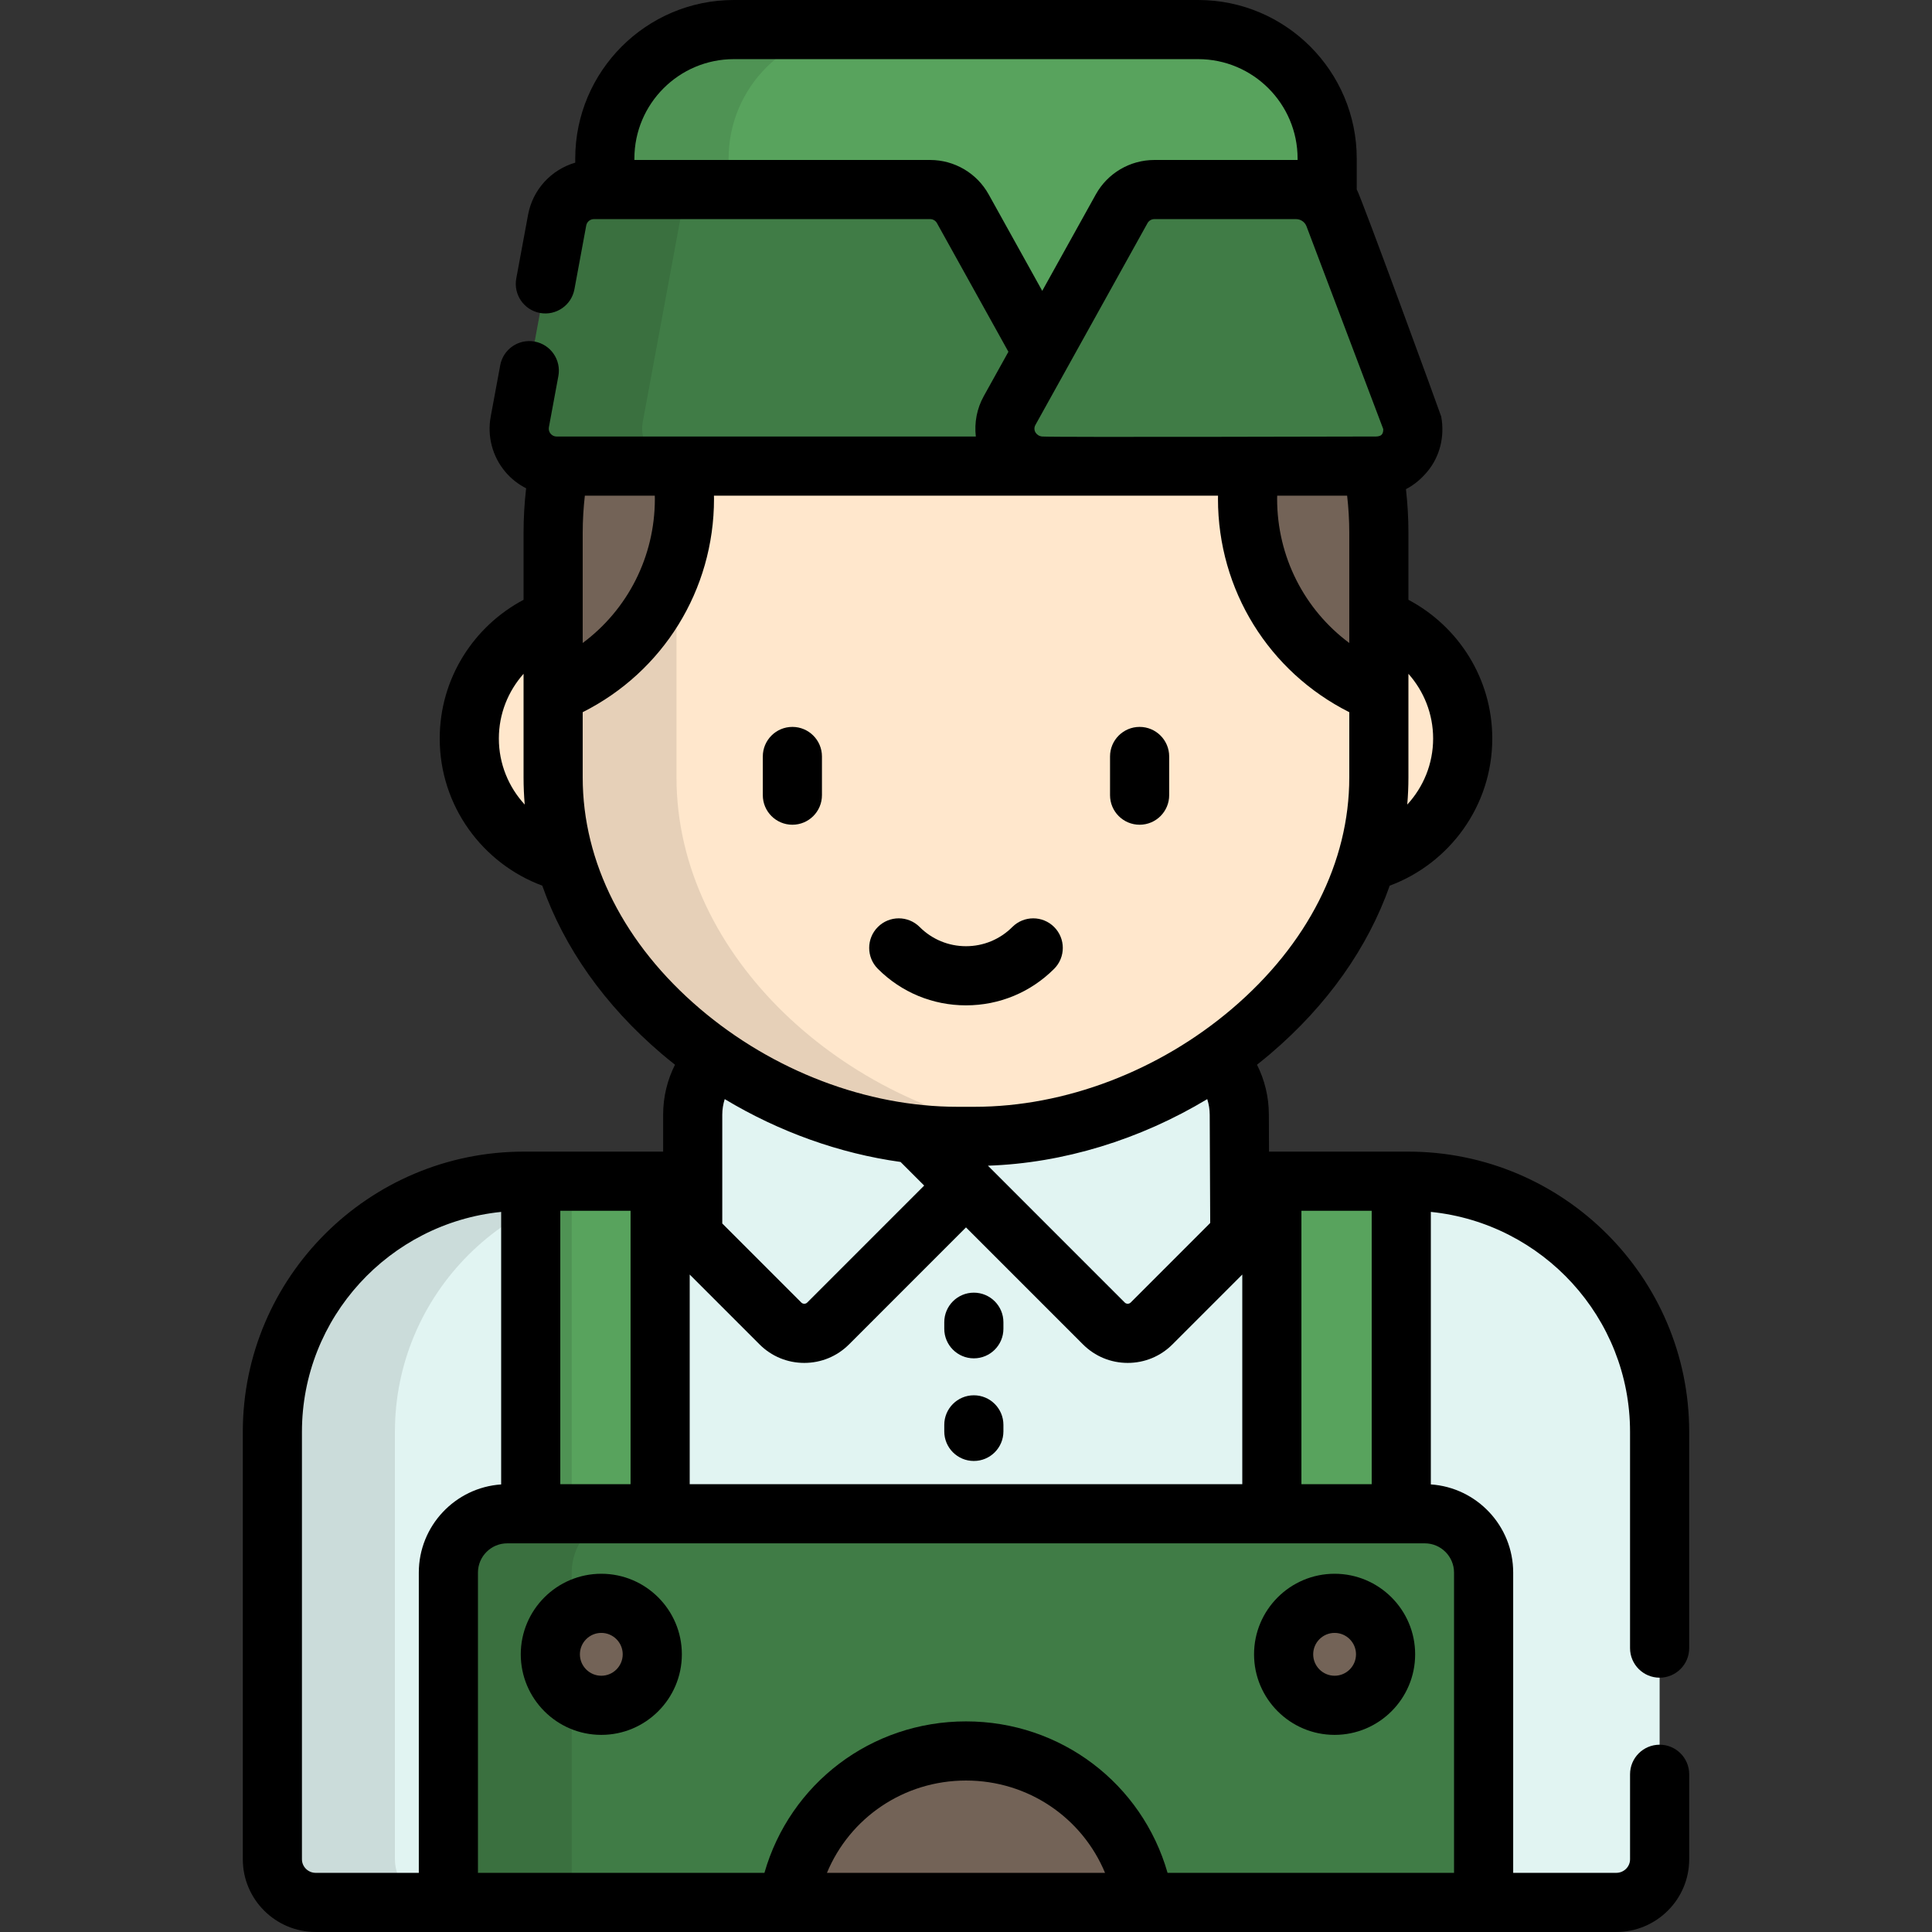 <?xml version="1.0" encoding="iso-8859-1"?>
<!-- Uploaded to: SVG Repo, www.svgrepo.com, Generator: SVG Repo Mixer Tools -->
<svg version="1.1" id="Layer_1" xmlns="http://www.w3.org/2000/svg" xmlns:xlink="http://www.w3.org/1999/xlink" 
	 viewBox="0 0 512.001 512.001" xml:space="preserve">
<rect x="0" y="0" width="512.001" height="512.001" fill="#333333" stroke="none"/>
<path style="fill:#E1F4F2;" d="M138.816,313.028c-36.744,0-66.634,29.802-66.634,66.434v113.267c0,6.327,5.144,11.433,11.489,11.433
	h344.66c6.345,0,11.489-5.106,11.489-11.433V379.462c0-36.632-29.891-66.434-66.634-66.434H138.816z"/>
<path style="opacity:0.1;enable-background:new    ;" d="M104.656,492.73V379.463c0-36.632,29.89-66.434,66.634-66.434h-32.475
	c-36.744,0-66.634,29.802-66.634,66.434V492.73c0,6.327,5.144,11.433,11.489,11.433h32.475
	C109.8,504.163,104.656,499.057,104.656,492.73z"/>
<rect x="140.653" y="313.031" style="fill:#58A35D;" width="34.293" height="88.148"/>
<rect x="140.653" y="313.031" style="opacity:0.1;enable-background:new    ;" width="10.861" height="88.148"/>
<rect x="337.052" y="313.031" style="fill:#58A35D;" width="34.294" height="88.148"/>
<path style="fill:#407C46;" d="M393.173,504.163v-87.408c0-8.611-6.979-15.591-15.588-15.591H134.414
	c-8.609,0-15.588,6.981-15.588,15.591v87.408H393.173z"/>
<path style="opacity:0.1;enable-background:new    ;" d="M167.097,401.165h-32.683c-8.609,0-15.588,6.981-15.588,15.591v87.408
	h32.683v-87.408C151.51,408.144,158.488,401.165,167.097,401.165z"/>
<g>
	<circle style="fill:#736357;" cx="159.357" cy="438.408" r="13.509"/>
	<circle style="fill:#736357;" cx="353.687" cy="438.408" r="13.509"/>
	<path style="fill:#736357;" d="M303.16,504.163c-3.66-22.755-23.378-40.14-47.16-40.14s-43.499,17.384-47.16,40.14H303.16z"/>
</g>
<path style="fill:#E1F4F2;" d="M328.427,295.411c0-12.005-9.729-21.736-21.729-21.736h-50.423h-0.551h-50.424
	c-12,0-21.728,9.731-21.728,21.736v32.069l23.245,23.25c3.492,3.494,9.155,3.494,12.648,0l36.533-36.541l36.533,36.541
	c3.493,3.494,9.156,3.494,12.65,0l23.389-23.394L328.427,295.411z"/>
<g>
	<ellipse style="fill:#FFE7CC;" cx="158.239" cy="195.72" rx="33.877" ry="33.771"/>
	<ellipse style="fill:#FFE7CC;" cx="353.76" cy="195.72" rx="33.877" ry="33.771"/>
	<path style="fill:#FFE7CC;" d="M365.412,206.052c0,52.522-54.487,95.098-107.168,95.098h-4.49
		c-52.68,0-107.169-42.578-107.169-95.098V141.16c0-52.522,42.705-95.098,95.386-95.098h28.057c52.68,0,95.384,42.576,95.384,95.098
		v64.891H365.412z"/>
</g>
<path style="opacity:0.1;enable-background:new    ;" d="M179.28,206.052V141.16c0-51.749,41.457-93.841,93.066-95.069
	c-0.77-0.019-1.542-0.029-2.319-0.029h-28.057c-52.681,0-95.386,42.576-95.386,95.098v64.891c0,52.522,54.488,95.098,107.169,95.098
	h4.49c4.7,0,9.413-0.345,14.102-1C224.48,293.468,179.28,253.887,179.28,206.052z"/>
<g>
	<path style="fill:#736357;" d="M330.615,132.194c0,23.335,14.403,43.293,34.797,51.499V141.16c0-18.922-5.543-36.552-15.098-51.366
		C338.271,99.976,330.615,115.187,330.615,132.194z"/>
	<path style="fill:#736357;" d="M181.383,132.194c0-17.007-7.654-32.218-19.698-42.4c-9.556,14.815-15.099,32.444-15.099,51.366
		v42.534C166.98,175.487,181.383,155.529,181.383,132.194z"/>
</g>
<path style="fill:#58A35D;" d="M351.715,105.528v-63.5c0-18.883-15.305-34.192-34.184-34.192H194.467
	c-18.88,0-34.186,15.308-34.186,34.192v63.5H351.715z"/>
<path style="opacity:0.1;enable-background:new    ;" d="M227.275,7.837h-32.807c-18.88,0-34.186,15.308-34.186,34.192v63.5h32.808
	v-63.5C193.089,23.144,208.394,7.837,227.275,7.837z"/>
<path style="fill:#407C46;" d="M147.488,123.518c-2.941,0-5.73-1.308-7.612-3.57c-1.882-2.262-2.659-5.243-2.123-8.137l9.901-53.479
	c0.869-4.695,4.962-8.1,9.735-8.1h89.112c3.595,0,6.909,1.95,8.655,5.094l29.703,53.479c1.705,3.068,1.66,6.808-0.12,9.832
	c-1.777,3.024-5.026,4.881-8.535,4.881C276.205,123.518,147.488,123.518,147.488,123.518z"/>
<path style="opacity:0.1;enable-background:new    ;" d="M172.462,119.948c-1.882-2.262-2.659-5.243-2.123-8.137l9.901-53.479
	c0.869-4.695,4.962-8.1,9.735-8.1h-32.586c-4.773,0-8.866,3.405-9.735,8.1l-9.901,53.479c-0.536,2.894,0.241,5.875,2.123,8.137
	c1.882,2.262,4.671,3.57,7.612,3.57h32.586C177.133,123.518,174.344,122.211,172.462,119.948z"/>
<path style="fill:#407C46;" d="M365.318,123.518c2.94,0,5.05-1.308,6.932-3.57c1.882-2.262,2.514-5.243,1.981-8.137l-19.803-53.479
	c-0.871-4.695-4.139-8.1-8.911-8.1h-39.606c-3.597,0-6.909,1.95-8.655,5.094l-29.704,53.479c-1.705,3.068-1.658,6.808,0.121,9.832
	c1.778,3.024,5.026,4.881,8.533,4.881C276.206,123.518,365.318,123.518,365.318,123.518z"/>
<path d="M159.355,417.063c-11.771,0-21.346,9.576-21.346,21.349c0,11.773,9.575,21.349,21.346,21.349
	c11.771,0,21.346-9.578,21.346-21.349C180.701,426.64,171.124,417.063,159.355,417.063z M159.355,444.088
	c-3.128,0-5.673-2.546-5.673-5.676c0-3.129,2.544-5.676,5.673-5.676c3.128,0,5.673,2.546,5.673,5.676
	C165.027,441.541,162.482,444.088,159.355,444.088z"/>
<path d="M353.684,417.063c-11.771,0-21.347,9.576-21.347,21.349c0,11.773,9.576,21.349,21.347,21.349
	c11.771,0,21.346-9.578,21.346-21.349C375.03,426.64,365.455,417.063,353.684,417.063z M353.684,444.088
	c-3.128,0-5.674-2.546-5.674-5.676c0-3.129,2.545-5.676,5.674-5.676c3.127,0,5.673,2.546,5.673,5.676
	C359.357,441.541,356.811,444.088,353.684,444.088z"/>
<path d="M439.818,444.604c4.329,0,7.837-3.509,7.837-7.837v-57.305c0-40.953-33.407-74.27-74.471-74.27h-36.878l-0.044-9.78
	c0-4.763-1.134-9.263-3.142-13.25c1.197-0.946,2.38-1.908,3.543-2.897c15.089-12.851,25.834-28.121,31.626-44.553
	c15.855-5.896,27.181-21.144,27.181-38.99c0-15.923-9.016-29.777-22.222-36.768v-17.789c0-3.901-0.229-7.748-0.655-11.537
	c2.075-1.067,3.978-2.615,5.68-4.663c3.303-3.971,4.639-9.281,3.663-14.57c-0.082-0.443-21.284-58.436-22.386-60.199V42.03
	C359.552,18.854,340.702,0,317.531,0H194.467c-23.172,0-42.023,18.854-42.023,42.029v1.079c-6.305,1.831-11.251,7.071-12.497,13.798
	l-3.128,16.9c-0.788,4.256,2.024,8.345,6.279,9.132c4.252,0.786,8.345-2.023,9.132-6.279l3.128-16.899
	c0.182-0.98,1.035-1.691,2.03-1.691h89.112c0.749,0,1.44,0.406,1.805,1.063l18.935,34.092L260.7,105
	c-1.829,3.29-2.518,7.042-2.095,10.684H147.488c-1.271,0-2.261-1.194-2.03-2.443l2.517-13.59c0.788-4.256-2.023-8.345-6.279-9.132
	c-4.255-0.79-8.346,2.022-9.132,6.279l-2.517,13.591c-0.962,5.199,0.424,10.512,3.804,14.574c1.56,1.876,3.467,3.361,5.579,4.439
	c-0.444,3.861-0.68,7.784-0.68,11.762v17.79c-13.204,6.99-22.221,20.845-22.221,36.768c0,17.847,11.325,33.094,27.18,38.99
	c5.791,16.432,16.536,31.702,31.626,44.553c1.163,0.991,2.347,1.953,3.544,2.899c-2.007,3.987-3.141,8.489-3.141,13.249v9.78
	h-36.921c-41.063,0-74.471,33.318-74.471,74.27v113.267c0,10.627,8.67,19.27,19.325,19.27h344.66
	c10.656,0,19.325-8.644,19.325-19.27v-22.527c0-4.328-3.508-7.837-7.837-7.837c-4.329,0-7.837,3.509-7.837,7.837v22.526
	c0,1.983-1.638,3.597-3.652,3.597h-27.32v-79.571c0-12.379-9.651-22.541-21.823-23.367v-72.22
	c29.611,3.006,52.793,28.003,52.793,58.294v57.305C431.981,441.095,435.489,444.604,439.818,444.604z M373.248,206.052v-27.485
	c4.066,4.575,6.548,10.575,6.548,17.152c0,6.744-2.605,12.886-6.858,17.501C373.141,210.842,373.248,208.451,373.248,206.052z
	 M132.202,195.719c0-6.577,2.482-12.577,6.547-17.152v27.485c0,2.399,0.108,4.789,0.308,7.168
	C134.808,208.603,132.202,202.462,132.202,195.719z M344.893,320.865h18.62v72.463h-18.62V320.865z M357.575,170.398
	c-11.893-8.844-19.124-22.845-19.124-38.204c0-0.281,0.016-0.559,0.019-0.839h18.535c0.365,3.22,0.568,6.489,0.568,9.805v29.237
	H357.575z M366.574,113.703c0.065,2.206-1.556,1.979-2.988,1.979c-2.079,0-84.145,0.228-87.379,0
	c-1.509-0.107-2.598-1.647-1.806-3.071l29.704-53.48c0.365-0.654,1.055-1.062,1.805-1.062h37.555c1.235,0,2.342,0.764,2.778,1.919
	L366.574,113.703z M262.008,51.522c-3.125-5.629-9.068-9.126-15.506-9.126h-78.383v-0.368c0-14.532,11.82-26.355,26.349-26.355
	H317.53c14.527,0,26.347,11.823,26.347,26.355v0.368h-37.968c-6.439,0-12.381,3.497-15.506,9.125l-14.199,25.562L262.008,51.522z
	 M154.423,141.16c0-3.317,0.205-6.584,0.568-9.805h18.535c0.005,0.28,0.02,0.558,0.02,0.839c0,15.359-7.231,29.361-19.124,38.205
	V141.16z M154.423,206.052v-17.314c21.302-10.715,34.797-32.359,34.797-56.544c0-0.28-0.011-0.559-0.016-0.839h133.589
	c-0.004,0.28-0.016,0.559-0.016,0.839c0,24.184,13.495,45.827,34.797,56.543v17.314c0,22.451-11.035,44.213-31.073,61.279
	c-19.389,16.513-44.267,25.983-68.257,25.983h-4.49c-23.99,0-48.869-9.47-68.258-25.983
	C165.459,250.265,154.423,228.502,154.423,206.052z M201.276,356.269c3.169,3.171,7.383,4.917,11.867,4.917
	c4.483,0,8.697-1.746,11.867-4.916l30.99-30.997l30.991,30.997c3.169,3.17,7.383,4.916,11.866,4.916s8.697-1.746,11.866-4.916
	l18.497-18.502v55.558H182.779v-55.558L201.276,356.269z M191.41,324.235v-28.823c0-1.443,0.238-2.827,0.648-4.137
	c14.435,8.686,30.448,14.421,46.601,16.655l6.258,6.26l-30.992,30.999c-0.426,0.425-1.139,0.428-1.566,0L191.41,324.235z
	 M261.812,308.92c19.971-0.667,40.257-6.893,58.123-17.643c0.414,1.319,0.653,2.715,0.653,4.17l0.13,28.658l-21.08,21.085
	c-0.425,0.425-1.139,0.427-1.565,0L261.812,308.92z M148.486,320.865h18.619v72.463h-18.619V320.865z M110.99,416.755v79.571H83.67
	c-2.014,0-3.652-1.613-3.652-3.597V379.463c0-30.291,23.182-55.288,52.795-58.294v72.22
	C120.641,394.215,110.99,404.375,110.99,416.755z M219.149,496.327c6.069-14.599,20.363-24.466,36.85-24.466
	s30.783,9.867,36.85,24.466H219.149z M385.336,416.755v79.571h-75.918c-6.76-23.615-28.249-40.14-53.418-40.14
	c-25.168,0-46.657,16.525-53.418,40.14h-75.919v-79.571c0-4.276,3.477-7.754,7.751-7.754h243.172
	C381.858,409.001,385.336,412.48,385.336,416.755z"/>
<path d="M258.078,359.975c4.329,0,7.837-3.509,7.837-7.837v-1.732c0-4.328-3.508-7.837-7.837-7.837
	c-4.328,0-7.837,3.509-7.837,7.837v1.732C250.241,356.466,253.75,359.975,258.078,359.975z"/>
<path d="M258.078,387.173c4.329,0,7.837-3.509,7.837-7.837v-1.732c0-4.328-3.508-7.837-7.837-7.837
	c-4.328,0-7.837,3.509-7.837,7.837v1.732C250.241,383.665,253.75,387.173,258.078,387.173z"/>
<path d="M209.99,218.564c4.328,0,7.837-3.509,7.837-7.837v-10.253c0-4.328-3.509-7.837-7.837-7.837
	c-4.328,0-7.837,3.509-7.837,7.837v10.253C202.154,215.056,205.663,218.564,209.99,218.564z"/>
<path d="M302.009,218.564c4.329,0,7.837-3.509,7.837-7.837v-10.253c0-4.328-3.508-7.837-7.837-7.837s-7.837,3.509-7.837,7.837
	v10.253C294.173,215.056,297.681,218.564,302.009,218.564z"/>
<path d="M255.999,266.428L255.999,266.428c8.824,0,17.123-3.439,23.362-9.681c3.059-3.062,3.058-8.023-0.003-11.082
	c-3.062-3.061-8.024-3.058-11.082,0.002c-3.28,3.281-7.639,5.088-12.276,5.088c-4.637,0-8.998-1.808-12.278-5.088
	c-3.059-3.062-8.022-3.063-11.082-0.002c-3.062,3.059-3.062,8.022-0.002,11.082C238.878,262.989,247.174,266.428,255.999,266.428z"
	/>
</svg>